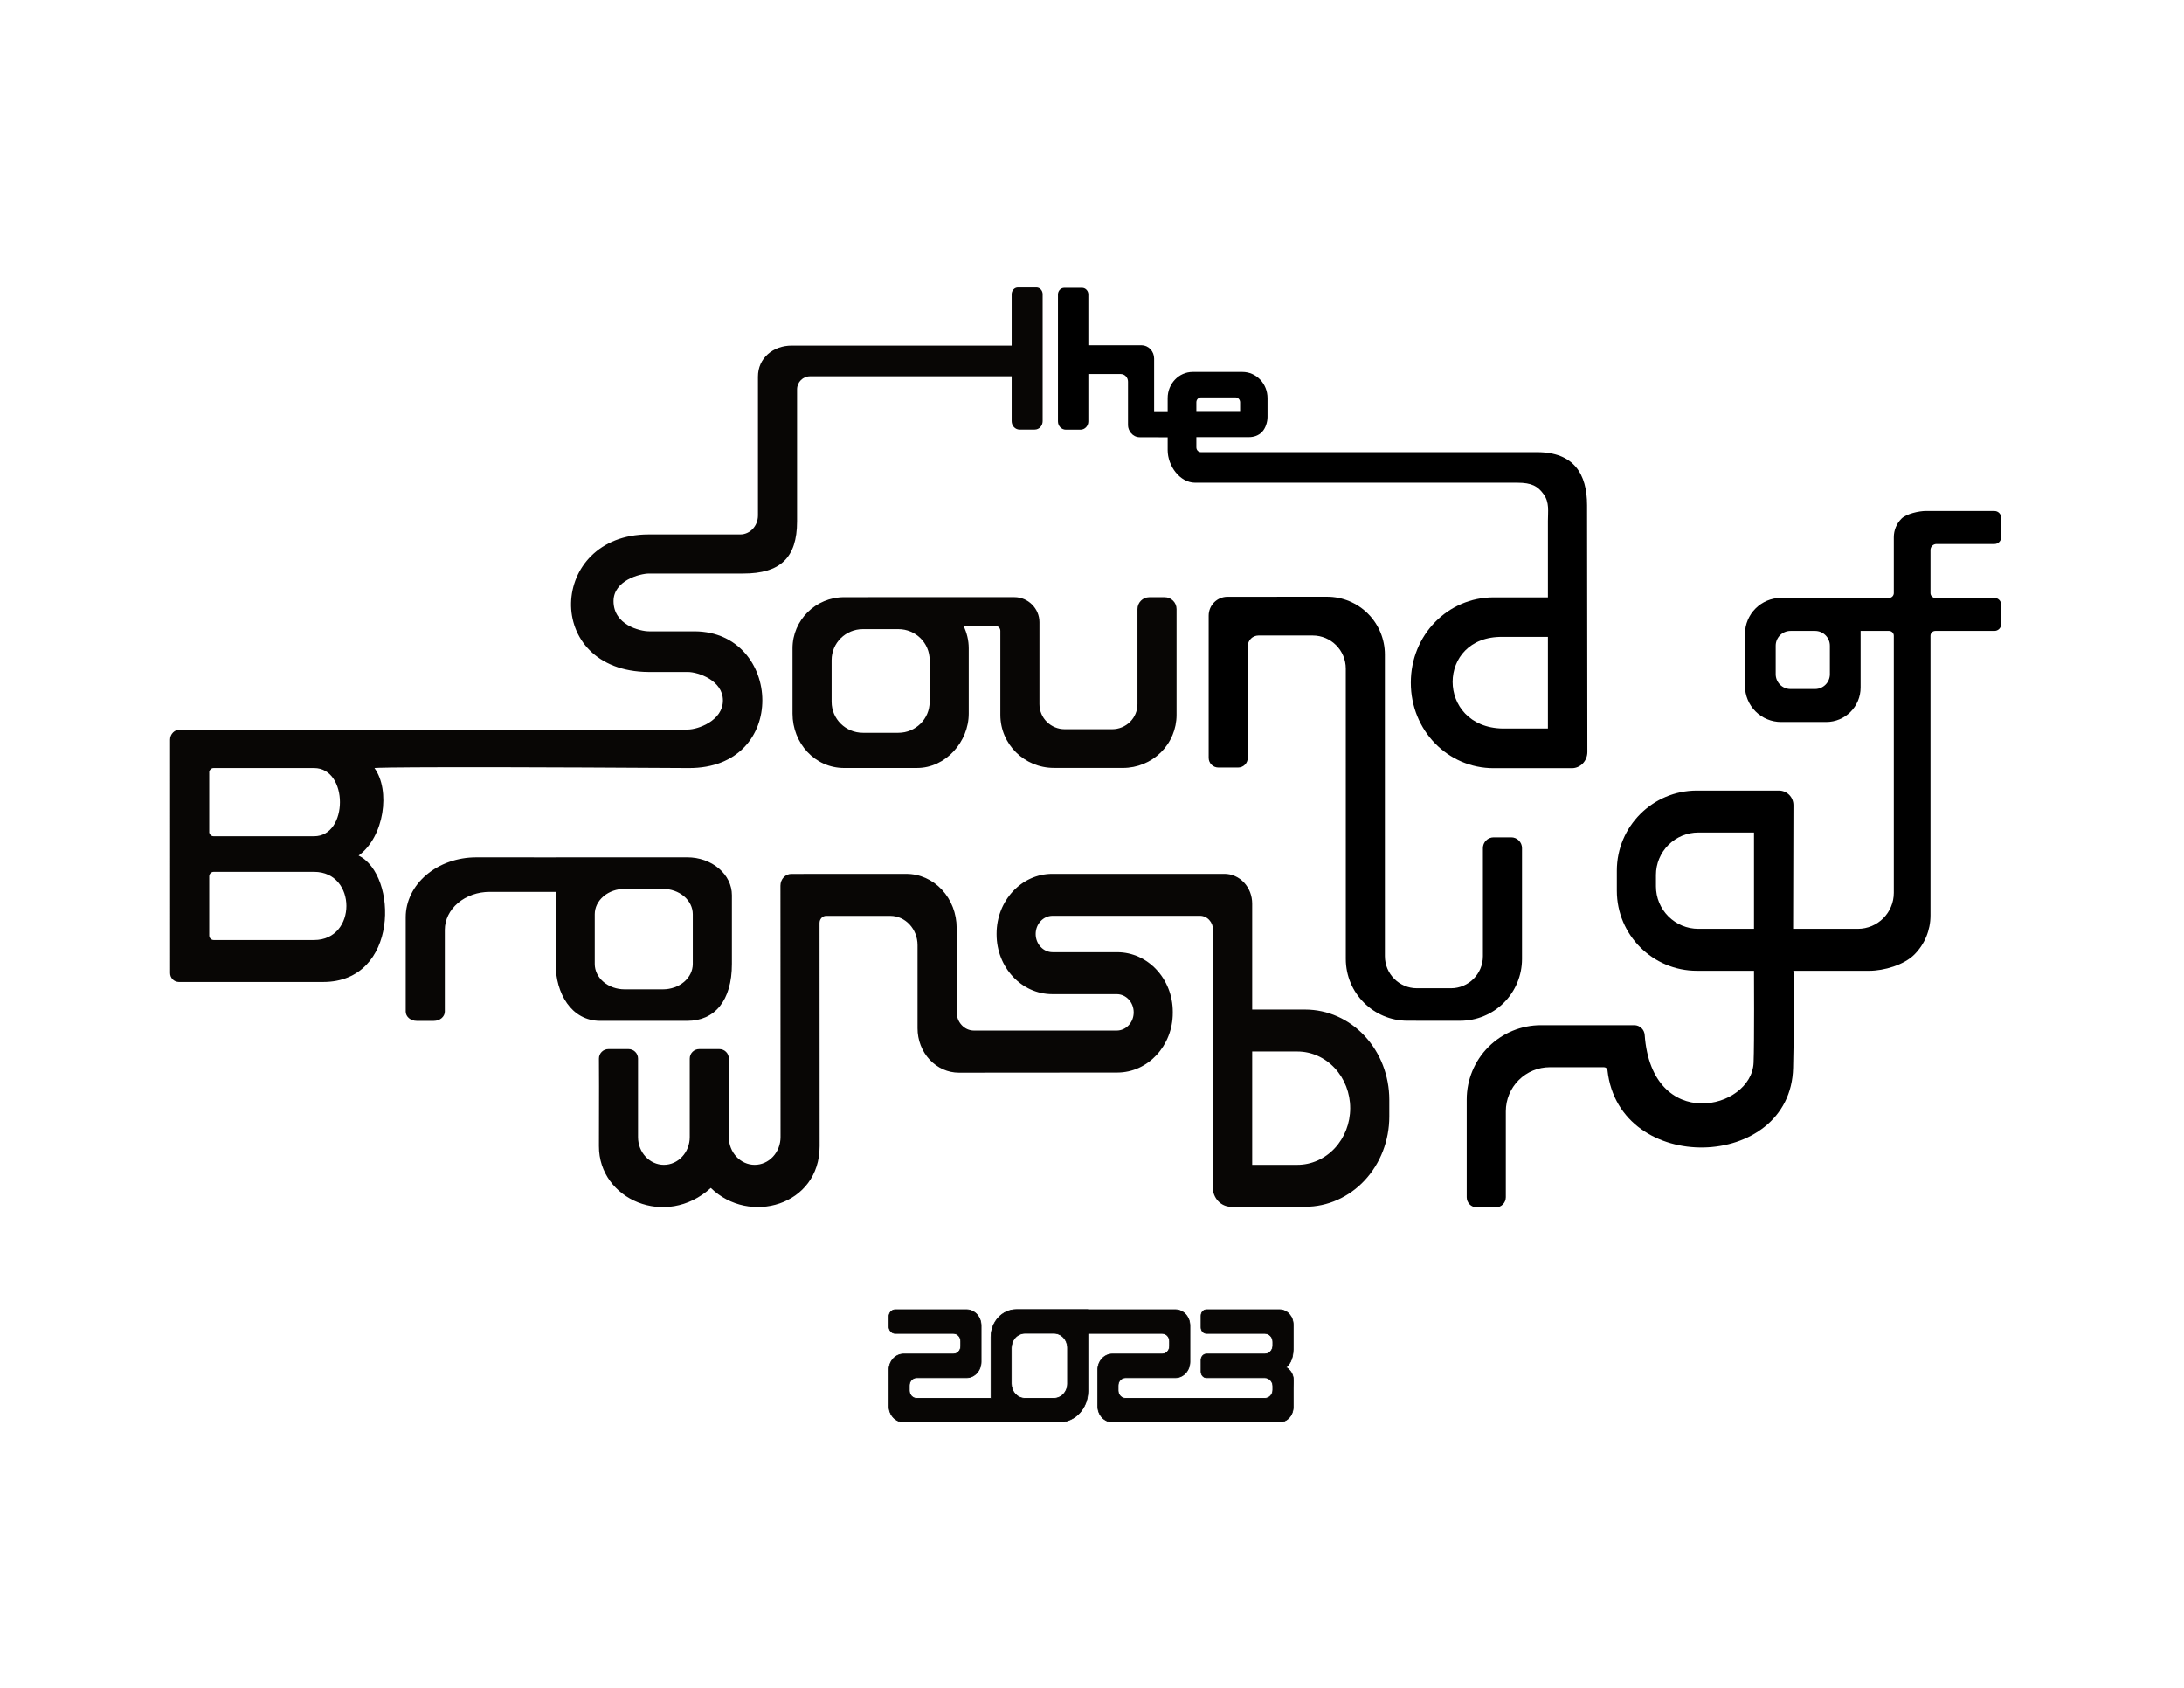 <?xml version="1.0" encoding="UTF-8" standalone="no"?>
<!DOCTYPE svg PUBLIC "-//W3C//DTD SVG 1.1//EN" "http://www.w3.org/Graphics/SVG/1.1/DTD/svg11.dtd">
<svg width="100%" height="100%" viewBox="0 0 3300 2550" version="1.1" xmlns="http://www.w3.org/2000/svg" xmlns:xlink="http://www.w3.org/1999/xlink" xml:space="preserve" xmlns:serif="http://www.serif.com/" style="fill-rule:evenodd;clip-rule:evenodd;stroke-linejoin:round;stroke-miterlimit:2;">
    <g>
        <rect x="0" y="0" width="3300" height="2550" style="fill:white;"/>
        <g transform="matrix(0.959,0,0,0.959,66.956,53.123)">
            <g transform="matrix(1,0,0,1,15,0)">
                <g transform="matrix(2.501,0,0,2.475,-2066.33,-1419.71)">
                    <path d="M1664.74,967.85C1664.74,1015.43 1664.75,1131.67 1664.75,1159.88C1664.75,1171.14 1673.79,1180.28 1684.93,1180.28C1691.79,1180.28 1699.46,1180.28 1706.32,1180.28C1717.46,1180.28 1726.5,1171.14 1726.5,1159.88C1726.5,1138.23 1726.5,1105.24 1726.5,1091.07C1726.5,1089.26 1727.21,1087.51 1728.48,1086.23C1729.75,1084.94 1731.48,1084.22 1733.28,1084.22C1736.72,1084.22 1740.9,1084.22 1744.35,1084.22C1746.15,1084.22 1747.87,1084.94 1749.14,1086.23C1750.41,1087.51 1751.13,1089.26 1751.13,1091.07L1751.13,1161.64C1751.13,1172.07 1747.03,1182.08 1739.73,1189.46C1732.42,1196.84 1722.52,1200.98 1712.2,1200.98C1701.44,1200.98 1689.78,1200.97 1679.03,1200.97C1657.54,1200.96 1640.12,1183.35 1640.12,1161.63C1640.12,1133.69 1640.11,1018.85 1640.11,976.806C1640.11,965.173 1630.78,955.743 1619.27,955.743C1607.39,955.743 1593.29,955.743 1585.13,955.743C1581.39,955.743 1578.36,958.806 1578.36,962.584C1578.36,979.88 1578.36,1017.07 1578.36,1033.62C1578.36,1037.03 1575.63,1039.79 1572.25,1039.79C1568.47,1039.79 1563.62,1039.79 1559.84,1039.79C1558.22,1039.79 1556.66,1039.14 1555.52,1037.98C1554.37,1036.83 1553.73,1035.26 1553.73,1033.62C1553.73,1015.08 1553.73,967.74 1553.73,943.123C1553.73,936.489 1559.05,931.111 1565.61,931.109C1580.48,931.103 1606.64,931.094 1628.35,931.086C1638,931.083 1647.26,934.954 1654.08,941.849C1660.9,948.744 1664.74,958.097 1664.74,967.85Z"/>
                </g>
                <g transform="matrix(2.501,0,0,2.621,-2036.1,-1584.82)">
                    <path d="M1755.36,896.661C1755.36,890.764 1756.42,885.572 1752.66,880.594C1749.05,875.813 1745.27,873.666 1736.07,873.666C1679.05,873.666 1533.09,873.666 1533.09,873.666C1523.55,873.666 1515.81,863.622 1515.81,854.081L1515.81,846.385L1498.14,846.333C1493.66,846.32 1490.82,842.326 1490.82,839.16L1490.82,812.921C1490.82,811.706 1490.34,810.541 1489.48,809.682C1488.62,808.823 1487.45,808.34 1486.24,808.34L1465.84,808.34L1465.84,836.846C1465.84,839.59 1463.61,841.814 1460.87,841.814L1451.67,841.814C1448.92,841.814 1446.7,839.59 1446.7,836.846L1446.7,760.517C1446.7,759.464 1447.12,758.455 1447.86,757.711C1448.6,756.966 1449.61,756.548 1450.67,756.548L1461.87,756.548C1462.92,756.548 1463.93,756.966 1464.67,757.711C1465.42,758.455 1465.84,759.464 1465.84,760.517L1465.84,791.071L1499.29,791.057C1501.4,791.056 1503.44,791.898 1504.94,793.397C1506.44,794.896 1507.28,796.93 1507.28,799.051L1507.28,830.693L1515.81,830.693L1515.81,822.839C1515.81,814.137 1522.87,807.082 1531.57,807.082L1562.96,807.082C1567.14,807.082 1571.14,808.743 1574.1,811.697C1577.06,814.652 1578.72,818.66 1578.72,822.839L1578.72,834.139C1578.72,837.245 1577.48,840.938 1575.29,843.135C1573.09,845.332 1570.11,846.28 1567,846.28L1533.88,846.28L1533.88,852.445C1533.88,853.204 1534.18,853.932 1534.71,854.469C1535.25,855.006 1535.98,855.308 1536.74,855.308C1536.74,855.308 1682.48,855.308 1748.45,855.308C1771.79,855.308 1780.01,868.45 1780.03,887.196C1780.09,940.036 1780.21,1035.5 1780.21,1035.5C1780.22,1038.08 1779.19,1040.57 1777.36,1042.4C1775.53,1044.23 1773.05,1045.26 1770.47,1045.26L1721.18,1045.26C1692.36,1045.26 1668.99,1022.68 1668.99,993.856L1668.99,993.907C1668.99,965.079 1692.36,942.58 1721.18,942.58L1755.36,942.58L1755.36,896.661ZM1726.88,1021.42L1755.36,1021.42L1755.36,966.339L1726.88,966.339C1684.86,965.634 1684.79,1020.72 1726.88,1021.42ZM1533.88,830.587L1561.45,830.587L1561.45,825.323C1561.45,824.546 1561.14,823.801 1560.59,823.252C1560.04,822.703 1559.3,822.395 1558.52,822.395L1536.8,822.395C1536.03,822.395 1535.28,822.703 1534.73,823.252C1534.18,823.801 1533.88,824.546 1533.88,825.323L1533.88,830.587Z"/>
                </g>
                <g transform="matrix(2.501,0,0,2.683,-96.685,65.093)">
                    <path d="M521.037,497.035L521.097,628.065C521.097,663.062 476.65,674.657 452.547,652.61C424.314,676.584 381.927,659.432 382.066,628.065C382.235,589.879 382.066,589.879 382.066,576.654C382.066,573.586 384.734,571.1 388.024,571.1C391.88,571.1 396.882,571.1 400.738,571.1C404.028,571.1 406.696,573.586 406.696,576.654C406.696,588.837 406.696,622.756 406.696,622.756C406.696,631.75 413.986,639.04 422.98,639.04L422.983,639.04C431.976,639.04 439.267,631.75 439.267,622.756C439.267,622.756 439.267,588.837 439.267,576.654C439.267,573.586 441.934,571.1 445.225,571.1C449.081,571.1 454.082,571.1 457.938,571.1C461.229,571.1 463.897,573.586 463.897,576.654C463.897,588.837 463.897,622.756 463.897,622.756C463.897,631.75 471.187,639.04 480.181,639.04L480.184,639.04C484.502,639.04 488.644,637.325 491.698,634.271C494.752,631.217 496.468,627.075 496.468,622.756L496.408,475.114C496.408,471.317 499.486,468.238 503.283,468.236L575.701,468.21C584.111,468.207 592.178,471.546 598.126,477.492C604.073,483.437 607.415,491.503 607.415,499.913L607.415,549.318C607.415,555.335 612.293,560.213 618.31,560.213L708.263,560.213C714.165,560.213 718.951,555.427 718.951,549.524C718.951,543.622 714.165,538.836 708.263,538.836L667.672,538.836C648.287,538.836 632.573,523.121 632.573,503.737L632.573,503.298C632.573,483.913 648.287,468.199 667.672,468.199L776.127,468.199C780.761,468.199 785.205,470.04 788.482,473.316C791.758,476.593 793.599,481.037 793.599,485.67L793.599,547.878L827.025,547.878C841.069,547.878 854.537,553.456 864.467,563.387C874.398,573.317 879.976,586.785 879.976,600.829L879.976,610.719C879.976,624.762 874.398,638.231 864.467,648.161C854.537,658.091 841.069,663.67 827.025,663.67L780.249,663.67C777.198,663.67 774.272,662.457 772.115,660.298C769.959,658.139 768.75,655.211 768.754,652.16L768.958,501.117C768.961,498.92 768.09,496.811 766.538,495.257C764.985,493.702 762.878,492.829 760.681,492.829L667.891,492.829C661.988,492.829 657.203,497.614 657.203,503.517C657.203,509.42 661.988,514.206 667.891,514.206L708.568,514.206C727.905,514.206 743.58,529.882 743.58,549.219L743.58,549.855C743.58,569.183 727.92,584.854 708.593,584.868L608.842,584.94C601.933,584.945 595.305,582.204 590.418,577.321C585.531,572.437 582.785,565.812 582.785,558.903L582.785,510.064C582.785,500.567 575.086,492.868 565.59,492.868L525.204,492.868C522.903,492.868 521.037,494.734 521.037,497.035ZM822.081,639.04C830.903,639.04 839.365,635.536 845.603,629.297C851.842,623.058 855.347,614.597 855.347,605.774C855.347,596.951 851.842,588.489 845.603,582.251C839.365,576.012 830.903,572.507 822.081,572.507L793.599,572.507L793.599,639.04L822.081,639.04Z" style="fill:rgb(8,6,5);"/>
                </g>
                <g transform="matrix(2.501,0,0,2.475,-190.577,119.311)">
                    <path d="M649.272,327.789C651.422,332.194 652.571,337.07 652.571,342.066L652.571,383.633C652.571,401.602 638.007,418.238 620.039,418.244L574.115,418.257C555.536,418.263 541.563,402.427 541.563,383.647L541.563,342.079C541.563,324.111 556.127,309.543 574.095,309.538L589.317,309.533L589.317,309.524C589.317,309.524 656.174,309.524 681.378,309.524C689.967,309.524 697.121,316.755 697.121,325.437C697.121,344.879 697.121,377.633 697.121,377.633C697.121,381.858 698.799,385.91 701.786,388.897C704.774,391.885 708.825,393.563 713.05,393.563L742.939,393.563C747.164,393.563 751.216,391.885 754.203,388.897C757.19,385.91 758.869,381.858 758.869,377.633C758.869,377.633 758.869,336.365 758.869,317.115C758.869,312.939 762.218,309.554 766.349,309.554C769.414,309.554 772.954,309.554 776.019,309.554C780.15,309.554 783.498,312.939 783.498,317.115C783.498,337.583 783.498,384.463 783.498,384.463C783.498,393.418 779.94,402.006 773.607,408.337C767.273,414.668 758.684,418.223 749.729,418.22L706.236,418.205C687.597,418.198 672.491,403.086 672.491,384.447L672.491,330.935C672.491,329.197 671.098,327.789 669.379,327.789C662.393,327.789 649.272,327.789 649.272,327.789ZM566.193,376.154C566.193,387.029 575.009,395.845 585.884,395.845L608.25,395.845C619.125,395.845 627.941,387.029 627.941,376.154L627.941,349.558C627.941,338.683 619.125,329.867 608.25,329.867L585.884,329.867C575.009,329.867 566.193,338.683 566.193,349.558L566.193,376.154Z" style="fill:rgb(8,6,5);"/>
                </g>
                <g transform="matrix(2.683,0,0,2.683,-2724,-3069.65)">
                    <path d="M1083.57,1694.88C1083.57,1694.88 1083.56,1578.13 1083.56,1557.75C1083.56,1554.47 1086.21,1551.82 1089.49,1551.82C1133.41,1551.82 1114.78,1551.82 1387.63,1551.82C1393.54,1551.82 1408.2,1546.62 1408.2,1534.77C1408.2,1522.93 1393.54,1518.04 1387.63,1518.04C1349.62,1518.04 1364.53,1518.04 1364.53,1518.04C1302.05,1517.58 1305.68,1437.27 1364.53,1437.27C1414.67,1437.27 1418.4,1437.27 1418.4,1437.27C1424.13,1437.27 1428.78,1432.28 1428.78,1426.13L1428.78,1344.64C1428.78,1333.67 1437.67,1326.4 1448.65,1326.4L1577.76,1326.4L1577.76,1296.24C1577.76,1294.04 1579.42,1292.27 1581.46,1292.27L1592.27,1292.27C1594.31,1292.27 1595.96,1294.04 1595.96,1296.24L1595.96,1370.76C1595.96,1373.5 1593.89,1375.72 1591.33,1375.72L1582.39,1375.72C1579.84,1375.72 1577.76,1373.5 1577.76,1370.76L1577.76,1344.41L1459.41,1344.41C1455.17,1344.41 1451.74,1347.84 1451.74,1352.08L1451.74,1429.64C1451.74,1451.14 1441.69,1460.23 1420.2,1460.23L1364.91,1460.23C1359.4,1460.23 1343.96,1464.32 1343.96,1476.45C1343.96,1490.39 1359.4,1494.16 1364.91,1494.16C1364.91,1494.16 1387.34,1494.13 1391.74,1494.16C1443.04,1494.52 1447.31,1574.81 1388.01,1574.45C1203.58,1573.33 1203.58,1574.45 1203.58,1574.45C1213.05,1587.52 1209.41,1614.7 1194.26,1625.84C1217.43,1637.2 1218.01,1700.06 1173.44,1700.06C1088.76,1700.06 1088.76,1700.06 1088.76,1700.06C1085.89,1700.06 1083.57,1697.74 1083.57,1694.88ZM1168.13,1574.45L1109.13,1574.45C1107.86,1574.45 1106.8,1575.36 1106.55,1576.56L1106.55,1612.38C1106.8,1613.58 1107.86,1614.49 1109.13,1614.49L1168.13,1614.49C1188.36,1614.49 1188.36,1574.45 1168.13,1574.45ZM1106.55,1638.03L1106.55,1672.79C1106.55,1674.25 1107.73,1675.43 1109.19,1675.43L1168.13,1675.43C1193.41,1675.43 1193.41,1635.39 1168.13,1635.39L1109.19,1635.39C1107.73,1635.39 1106.55,1636.58 1106.55,1638.03Z" style="fill:rgb(8,6,5);"/>
                </g>
                <g transform="matrix(1.106,0,0,1.106,8.357,28.534)">
                    <path d="M2205.73,1448.55C2205.46,1446.07 2203.24,1444.25 2200.74,1444.25C2183.07,1444.24 2123.66,1444.24 2123.66,1444.24C2107.02,1444.24 2091.06,1450.85 2079.3,1462.62C2067.53,1474.38 2060.92,1490.34 2060.92,1506.98L2060.92,1629.48C2060.92,1637.47 2054.44,1643.96 2046.44,1643.96L2019.69,1643.96C2011.69,1643.96 2005.21,1637.47 2005.21,1629.48L2005.21,1490.14C2005.21,1462.09 2016.35,1435.19 2036.19,1415.36C2056.02,1395.53 2082.92,1384.39 2110.97,1384.4C2110.97,1384.4 2206.93,1384.4 2243.94,1384.4C2251.74,1384.4 2258.19,1390.44 2258.75,1398.23C2268.89,1538.47 2411.15,1505.01 2413.89,1437.82C2415.04,1409.77 2414.47,1306.92 2414.47,1306.92L2333.14,1306.92C2270.15,1306.92 2219.08,1255.85 2219.08,1192.86L2219.08,1164.26C2219.08,1101.27 2270.15,1050.2 2333.14,1050.2L2449.91,1050.2C2455.42,1050.2 2460.7,1052.39 2464.6,1056.29C2468.49,1060.2 2470.67,1065.49 2470.65,1071L2470.19,1247.15L2562.32,1247.15C2590.66,1247.15 2613.64,1224.17 2613.64,1195.83L2613.64,829.638C2613.64,825.845 2610.56,822.77 2606.77,822.77L2566.34,822.77L2566.34,903.427C2566.34,930.547 2544.36,952.533 2517.24,952.533L2453.05,952.533C2439.4,952.533 2426.31,947.11 2416.66,937.458C2407.01,927.806 2401.59,914.716 2401.59,901.066L2401.59,827.261C2401.59,798.837 2424.63,775.794 2453.05,775.794L2606.77,775.794C2610.56,775.794 2613.64,772.719 2613.64,768.925L2613.64,689.303C2613.64,679.402 2617.57,669.908 2624.57,662.908C2631.57,655.909 2649.53,651.979 2659.43,651.983L2757.02,652.024C2762.29,652.026 2766.56,656.299 2766.56,661.57L2766.56,689.458C2766.56,691.99 2765.56,694.418 2763.77,696.208C2761.98,697.998 2759.55,699.004 2757.02,699.004L2674.4,699.004C2669.7,699.004 2665.89,702.816 2665.89,707.519L2665.89,768.925C2665.89,772.719 2668.96,775.794 2672.75,775.794L2757.02,775.794C2759.55,775.794 2761.98,776.8 2763.77,778.59C2765.56,780.38 2766.56,782.808 2766.56,785.34L2766.56,813.224C2766.56,815.756 2765.56,818.184 2763.77,819.974C2761.98,821.764 2759.55,822.77 2757.02,822.77L2672.75,822.77C2670.93,822.77 2669.19,823.493 2667.9,824.781C2666.61,826.069 2665.89,827.817 2665.89,829.638L2665.89,1228.23C2665.89,1249.1 2657.6,1269.11 2642.84,1283.87C2628.08,1298.63 2599.61,1306.92 2578.74,1306.92L2470.19,1306.92C2470.19,1306.92 2473.46,1296.04 2470.19,1445.11C2466.96,1592.31 2222.29,1599.33 2205.73,1448.55ZM2445.38,884.427C2445.38,896.097 2454.84,905.557 2466.51,905.557L2501.42,905.557C2513.09,905.557 2522.55,896.097 2522.55,884.427L2522.55,843.9C2522.55,832.23 2513.09,822.77 2501.42,822.77L2466.51,822.77C2454.84,822.77 2445.38,832.23 2445.38,843.9L2445.38,884.427ZM2335.24,1109.96C2319.21,1109.96 2303.84,1116.33 2292.5,1127.67C2281.16,1139.01 2274.8,1154.38 2274.8,1170.41L2274.8,1186.7C2274.8,1202.73 2281.16,1218.11 2292.5,1229.44C2303.84,1240.78 2319.21,1247.15 2335.24,1247.15L2414.47,1247.15L2414.47,1109.96L2335.24,1109.96Z"/>
                </g>
                <g transform="matrix(2.601,0,0,2.206,-2288.21,-2255.4)">
                    <path d="M1183.72,1634.2L1143.72,1634.2C1136.53,1634.2 1129.63,1637.06 1124.54,1642.15C1119.45,1647.23 1116.59,1654.13 1116.59,1661.33L1116.59,1719.69C1116.59,1723.36 1113.62,1726.33 1109.95,1726.33L1099.54,1726.33C1095.88,1726.33 1092.9,1723.36 1092.9,1719.69L1092.9,1652.28C1092.9,1640.94 1097.41,1630.07 1105.42,1622.06C1113.44,1614.04 1124.32,1609.54 1135.65,1609.55L1183.72,1609.57L1183.72,1609.56L1263.46,1609.54C1270.63,1609.54 1277.5,1612.38 1282.57,1617.45C1287.64,1622.52 1290.49,1629.39 1290.49,1636.55C1290.49,1636.55 1290.49,1636.55 1290.49,1685.69C1290.49,1711.91 1280.06,1726.3 1263.48,1726.31C1210.74,1726.32 1210.74,1726.32 1210.74,1726.32C1193.13,1726.32 1183.72,1706.47 1183.72,1685.71C1183.72,1634.2 1183.72,1634.2 1183.72,1634.2ZM1207.41,1685.7C1207.41,1690.5 1209.31,1695.1 1212.71,1698.5C1216.11,1701.9 1220.71,1703.8 1225.51,1703.8L1248.69,1703.8C1253.49,1703.8 1258.1,1701.9 1261.5,1698.5C1264.89,1695.1 1266.8,1690.5 1266.8,1685.7L1266.8,1650.16C1266.8,1645.36 1264.89,1640.76 1261.5,1637.36C1258.1,1633.97 1253.49,1632.06 1248.69,1632.06L1225.51,1632.06C1220.71,1632.06 1216.11,1633.97 1212.71,1637.36C1209.31,1640.76 1207.41,1645.36 1207.41,1650.16L1207.41,1685.7Z" style="fill:rgb(8,6,5);"/>
                </g>
            </g>
            <g transform="matrix(2.501,0,0,2.899,-2537.63,-2049.49)">
                <path d="M1610.99,1447.74C1610.99,1447.74 1610.99,1428.58 1610.99,1414.41C1610.99,1406.17 1618.15,1399.5 1626.99,1399.5C1645.09,1399.5 1672.12,1399.5 1672.12,1399.5L1672.12,1399.51C1672.11,1399.51 1672.1,1399.53 1672.1,1399.55C1672.1,1399.56 1672.12,1399.57 1672.14,1399.57C1672.98,1399.58 1709.56,1399.58 1727.14,1399.58C1732.24,1399.58 1736.38,1403.44 1736.38,1408.2C1736.38,1414.13 1736.38,1421.99 1736.38,1427.93C1736.38,1432.69 1732.24,1436.55 1727.14,1436.55C1717.57,1436.55 1703.03,1436.55 1695.72,1436.55C1693.21,1436.55 1691.17,1438.44 1691.17,1440.78C1691.17,1441.67 1691.17,1442.61 1691.17,1443.5C1691.17,1445.84 1693.21,1447.74 1695.72,1447.74C1711.91,1447.74 1766.77,1447.74 1783.6,1447.74C1786.34,1447.74 1788.56,1445.67 1788.56,1443.12C1788.56,1442.47 1788.56,1441.81 1788.56,1441.16C1788.56,1438.61 1786.34,1436.55 1783.6,1436.55C1774.38,1436.55 1754.79,1436.55 1746.83,1436.55C1744.9,1436.55 1743.35,1435.1 1743.35,1433.3C1743.35,1431.35 1743.35,1428.86 1743.35,1426.9C1743.35,1425.11 1744.9,1423.66 1746.83,1423.66C1754.79,1423.66 1774.38,1423.66 1783.6,1423.66C1786.34,1423.66 1788.56,1421.59 1788.56,1419.04C1788.56,1418.39 1788.56,1417.73 1788.56,1417.08C1788.56,1414.53 1786.34,1412.47 1783.6,1412.47C1774.38,1412.47 1754.79,1412.47 1746.83,1412.47C1744.9,1412.47 1743.35,1411.02 1743.35,1409.23C1743.35,1407.27 1743.35,1404.78 1743.35,1402.82C1743.35,1401.03 1744.9,1399.58 1746.83,1399.58C1755.77,1399.58 1779.77,1399.58 1792.78,1399.58C1797.57,1399.58 1801.45,1403.19 1801.45,1407.66C1801.45,1411.18 1801.45,1414.68 1801.45,1418.15C1801.45,1422.15 1801.88,1427.03 1797.02,1430.92C1802.88,1434.43 1801.45,1438.37 1801.45,1442.48C1801.45,1445.86 1801.45,1449.21 1801.45,1452.54C1801.45,1454.69 1800.53,1456.74 1798.91,1458.26C1797.28,1459.78 1795.08,1460.63 1792.78,1460.63C1770.35,1460.63 1710.58,1460.63 1687.53,1460.63C1682.42,1460.63 1678.28,1456.77 1678.28,1452.01C1678.28,1446.07 1678.28,1438.21 1678.28,1432.28C1678.28,1427.52 1682.42,1423.66 1687.53,1423.66C1697.1,1423.66 1711.64,1423.66 1718.95,1423.66C1721.46,1423.66 1723.49,1421.76 1723.49,1419.42C1723.49,1418.53 1723.49,1417.59 1723.49,1416.7C1723.49,1414.36 1721.46,1412.47 1718.95,1412.47C1706.39,1412.47 1672.12,1412.47 1672.12,1412.47C1672.12,1412.47 1672.12,1429.95 1672.12,1443.85C1672.12,1453.12 1664.06,1460.63 1654.12,1460.63C1627.01,1460.63 1576.67,1460.63 1555.98,1460.63C1553.52,1460.63 1551.17,1459.72 1549.44,1458.1C1547.7,1456.49 1546.73,1454.29 1546.73,1452.01C1546.73,1446.07 1546.73,1438.21 1546.73,1432.28C1546.73,1427.52 1550.87,1423.66 1555.98,1423.66C1565.54,1423.66 1580.08,1423.66 1587.4,1423.66C1589.9,1423.66 1591.94,1421.76 1591.94,1419.42C1591.94,1418.53 1591.94,1417.59 1591.94,1416.7C1591.94,1414.36 1589.9,1412.47 1587.4,1412.47C1578.54,1412.47 1559.11,1412.47 1550.72,1412.47C1549.66,1412.47 1548.64,1412.08 1547.9,1411.38C1547.15,1410.68 1546.73,1409.74 1546.73,1408.75C1546.73,1407.04 1546.73,1405.01 1546.73,1403.3C1546.73,1402.31 1547.15,1401.36 1547.9,1400.67C1548.64,1399.97 1549.66,1399.58 1550.72,1399.58C1559.89,1399.58 1582.7,1399.58 1595.58,1399.58C1600.69,1399.58 1604.83,1403.44 1604.83,1408.2C1604.83,1414.13 1604.83,1421.99 1604.83,1427.93C1604.83,1432.69 1600.69,1436.55 1595.58,1436.55C1586.02,1436.55 1571.48,1436.55 1564.16,1436.55C1561.65,1436.55 1559.62,1438.44 1559.62,1440.78C1559.62,1441.67 1559.62,1442.61 1559.62,1443.5C1559.62,1445.84 1561.65,1447.74 1564.16,1447.74C1576.72,1447.74 1610.99,1447.74 1610.99,1447.74ZM1623.88,1439.75C1623.88,1441.87 1624.78,1443.9 1626.39,1445.4C1628,1446.89 1630.17,1447.74 1632.44,1447.74L1650.67,1447.74C1652.94,1447.74 1655.12,1446.89 1656.72,1445.4C1658.33,1443.9 1659.23,1441.87 1659.23,1439.75L1659.23,1420.37C1659.23,1418.25 1658.33,1416.22 1656.72,1414.72C1655.12,1413.23 1652.94,1412.39 1650.67,1412.39L1632.44,1412.39C1630.17,1412.39 1628,1413.23 1626.39,1414.72C1624.78,1416.22 1623.88,1418.25 1623.88,1420.37L1623.88,1439.75Z" style="fill:rgb(8,6,5);stroke:black;stroke-width:0.39px;"/>
            </g>
        </g>
    </g>
</svg>
